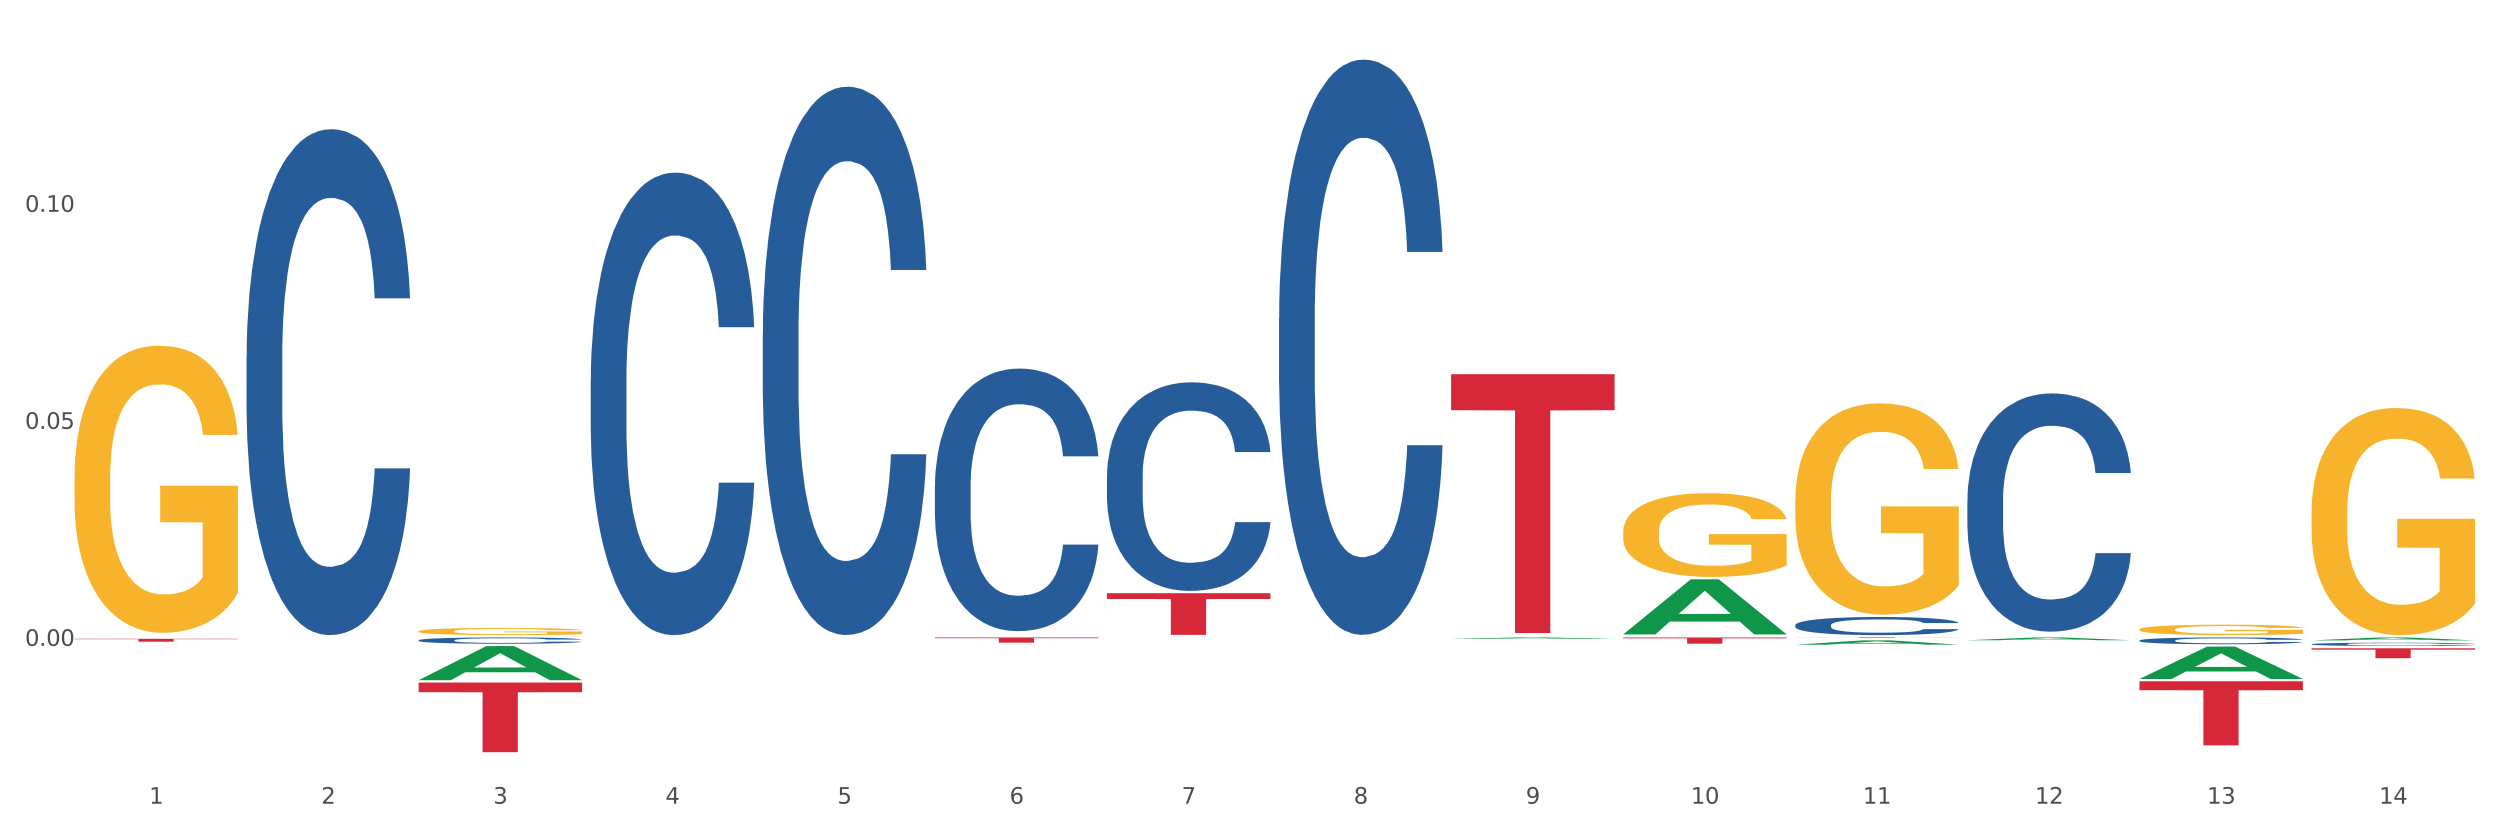 <?xml version="1.0" encoding="utf-8" standalone="no"?>
<!DOCTYPE svg PUBLIC "-//W3C//DTD SVG 1.1//EN"
  "http://www.w3.org/Graphics/SVG/1.1/DTD/svg11.dtd">
<svg xmlns:xlink="http://www.w3.org/1999/xlink" width="1080pt" height="360pt" viewBox="0 0 1080 360" xmlns="http://www.w3.org/2000/svg" version="1.1">
 <rect x="0" y="0" width="1080" height="360" fill="#333333" stroke="none"/>
 <defs>
  <style type="text/css">*{stroke-linejoin: round; stroke-linecap: butt}</style>
 </defs>
 <g id="figure_1">
  <g id="patch_1">
   <path d="M 0 360 
L 1080 360 
L 1080 0 
L 0 0 
z
" style="fill: #ffffff; stroke: #ffffff; stroke-linejoin: miter"/>
  </g>
  <g id="axes_1">
   <g id="matplotlib.axis_1">
    <g id="xtick_1">
     <g id="text_1">
      <!-- 1 -->
      <g style="fill: #4d4d4d" transform="translate(64.432 347.204) scale(0.096 -0.096)">
       <defs>
        <path id="DejaVuSans-31" d="M 794 531 
L 1825 531 
L 1825 4091 
L 703 3866 
L 703 4441 
L 1819 4666 
L 2450 4666 
L 2450 531 
L 3481 531 
L 3481 0 
L 794 0 
L 794 531 
z
" transform="scale(0.016)"/>
       </defs>
       <use xlink:href="#DejaVuSans-31"/>
      </g>
     </g>
    </g>
    <g id="xtick_2">
     <g id="text_2">
      <!-- 2 -->
      <g style="fill: #4d4d4d" transform="translate(138.771 347.204) scale(0.096 -0.096)">
       <defs>
        <path id="DejaVuSans-32" d="M 1228 531 
L 3431 531 
L 3431 0 
L 469 0 
L 469 531 
Q 828 903 1448 1529 
Q 2069 2156 2228 2338 
Q 2531 2678 2651 2914 
Q 2772 3150 2772 3378 
Q 2772 3750 2511 3984 
Q 2250 4219 1831 4219 
Q 1534 4219 1204 4116 
Q 875 4013 500 3803 
L 500 4441 
Q 881 4594 1212 4672 
Q 1544 4750 1819 4750 
Q 2544 4750 2975 4387 
Q 3406 4025 3406 3419 
Q 3406 3131 3298 2873 
Q 3191 2616 2906 2266 
Q 2828 2175 2409 1742 
Q 1991 1309 1228 531 
z
" transform="scale(0.016)"/>
       </defs>
       <use xlink:href="#DejaVuSans-32"/>
      </g>
     </g>
    </g>
    <g id="xtick_3">
     <g id="text_3">
      <!-- 3 -->
      <g style="fill: #4d4d4d" transform="translate(213.109 347.204) scale(0.096 -0.096)">
       <defs>
        <path id="DejaVuSans-33" d="M 2597 2516 
Q 3050 2419 3304 2112 
Q 3559 1806 3559 1356 
Q 3559 666 3084 287 
Q 2609 -91 1734 -91 
Q 1441 -91 1130 -33 
Q 819 25 488 141 
L 488 750 
Q 750 597 1062 519 
Q 1375 441 1716 441 
Q 2309 441 2620 675 
Q 2931 909 2931 1356 
Q 2931 1769 2642 2001 
Q 2353 2234 1838 2234 
L 1294 2234 
L 1294 2753 
L 1863 2753 
Q 2328 2753 2575 2939 
Q 2822 3125 2822 3475 
Q 2822 3834 2567 4026 
Q 2313 4219 1838 4219 
Q 1578 4219 1281 4162 
Q 984 4106 628 3988 
L 628 4550 
Q 988 4650 1302 4700 
Q 1616 4750 1894 4750 
Q 2613 4750 3031 4423 
Q 3450 4097 3450 3541 
Q 3450 3153 3228 2886 
Q 3006 2619 2597 2516 
z
" transform="scale(0.016)"/>
       </defs>
       <use xlink:href="#DejaVuSans-33"/>
      </g>
     </g>
    </g>
    <g id="xtick_4">
     <g id="text_4">
      <!-- 4 -->
      <g style="fill: #4d4d4d" transform="translate(287.448 347.204) scale(0.096 -0.096)">
       <defs>
        <path id="DejaVuSans-34" d="M 2419 4116 
L 825 1625 
L 2419 1625 
L 2419 4116 
z
M 2253 4666 
L 3047 4666 
L 3047 1625 
L 3713 1625 
L 3713 1100 
L 3047 1100 
L 3047 0 
L 2419 0 
L 2419 1100 
L 313 1100 
L 313 1709 
L 2253 4666 
z
" transform="scale(0.016)"/>
       </defs>
       <use xlink:href="#DejaVuSans-34"/>
      </g>
     </g>
    </g>
    <g id="xtick_5">
     <g id="text_5">
      <!-- 5 -->
      <g style="fill: #4d4d4d" transform="translate(361.787 347.204) scale(0.096 -0.096)">
       <defs>
        <path id="DejaVuSans-35" d="M 691 4666 
L 3169 4666 
L 3169 4134 
L 1269 4134 
L 1269 2991 
Q 1406 3038 1543 3061 
Q 1681 3084 1819 3084 
Q 2600 3084 3056 2656 
Q 3513 2228 3513 1497 
Q 3513 744 3044 326 
Q 2575 -91 1722 -91 
Q 1428 -91 1123 -41 
Q 819 9 494 109 
L 494 744 
Q 775 591 1075 516 
Q 1375 441 1709 441 
Q 2250 441 2565 725 
Q 2881 1009 2881 1497 
Q 2881 1984 2565 2268 
Q 2250 2553 1709 2553 
Q 1456 2553 1204 2497 
Q 953 2441 691 2322 
L 691 4666 
z
" transform="scale(0.016)"/>
       </defs>
       <use xlink:href="#DejaVuSans-35"/>
      </g>
     </g>
    </g>
    <g id="xtick_6">
     <g id="text_6">
      <!-- 6 -->
      <g style="fill: #4d4d4d" transform="translate(436.125 347.204) scale(0.096 -0.096)">
       <defs>
        <path id="DejaVuSans-36" d="M 2113 2584 
Q 1688 2584 1439 2293 
Q 1191 2003 1191 1497 
Q 1191 994 1439 701 
Q 1688 409 2113 409 
Q 2538 409 2786 701 
Q 3034 994 3034 1497 
Q 3034 2003 2786 2293 
Q 2538 2584 2113 2584 
z
M 3366 4563 
L 3366 3988 
Q 3128 4100 2886 4159 
Q 2644 4219 2406 4219 
Q 1781 4219 1451 3797 
Q 1122 3375 1075 2522 
Q 1259 2794 1537 2939 
Q 1816 3084 2150 3084 
Q 2853 3084 3261 2657 
Q 3669 2231 3669 1497 
Q 3669 778 3244 343 
Q 2819 -91 2113 -91 
Q 1303 -91 875 529 
Q 447 1150 447 2328 
Q 447 3434 972 4092 
Q 1497 4750 2381 4750 
Q 2619 4750 2861 4703 
Q 3103 4656 3366 4563 
z
" transform="scale(0.016)"/>
       </defs>
       <use xlink:href="#DejaVuSans-36"/>
      </g>
     </g>
    </g>
    <g id="xtick_7">
     <g id="text_7">
      <!-- 7 -->
      <g style="fill: #4d4d4d" transform="translate(510.464 347.204) scale(0.096 -0.096)">
       <defs>
        <path id="DejaVuSans-37" d="M 525 4666 
L 3525 4666 
L 3525 4397 
L 1831 0 
L 1172 0 
L 2766 4134 
L 525 4134 
L 525 4666 
z
" transform="scale(0.016)"/>
       </defs>
       <use xlink:href="#DejaVuSans-37"/>
      </g>
     </g>
    </g>
    <g id="xtick_8">
     <g id="text_8">
      <!-- 8 -->
      <g style="fill: #4d4d4d" transform="translate(584.803 347.204) scale(0.096 -0.096)">
       <defs>
        <path id="DejaVuSans-38" d="M 2034 2216 
Q 1584 2216 1326 1975 
Q 1069 1734 1069 1313 
Q 1069 891 1326 650 
Q 1584 409 2034 409 
Q 2484 409 2743 651 
Q 3003 894 3003 1313 
Q 3003 1734 2745 1975 
Q 2488 2216 2034 2216 
z
M 1403 2484 
Q 997 2584 770 2862 
Q 544 3141 544 3541 
Q 544 4100 942 4425 
Q 1341 4750 2034 4750 
Q 2731 4750 3128 4425 
Q 3525 4100 3525 3541 
Q 3525 3141 3298 2862 
Q 3072 2584 2669 2484 
Q 3125 2378 3379 2068 
Q 3634 1759 3634 1313 
Q 3634 634 3220 271 
Q 2806 -91 2034 -91 
Q 1263 -91 848 271 
Q 434 634 434 1313 
Q 434 1759 690 2068 
Q 947 2378 1403 2484 
z
M 1172 3481 
Q 1172 3119 1398 2916 
Q 1625 2713 2034 2713 
Q 2441 2713 2670 2916 
Q 2900 3119 2900 3481 
Q 2900 3844 2670 4047 
Q 2441 4250 2034 4250 
Q 1625 4250 1398 4047 
Q 1172 3844 1172 3481 
z
" transform="scale(0.016)"/>
       </defs>
       <use xlink:href="#DejaVuSans-38"/>
      </g>
     </g>
    </g>
    <g id="xtick_9">
     <g id="text_9">
      <!-- 9 -->
      <g style="fill: #4d4d4d" transform="translate(659.142 347.204) scale(0.096 -0.096)">
       <defs>
        <path id="DejaVuSans-39" d="M 703 97 
L 703 672 
Q 941 559 1184 500 
Q 1428 441 1663 441 
Q 2288 441 2617 861 
Q 2947 1281 2994 2138 
Q 2813 1869 2534 1725 
Q 2256 1581 1919 1581 
Q 1219 1581 811 2004 
Q 403 2428 403 3163 
Q 403 3881 828 4315 
Q 1253 4750 1959 4750 
Q 2769 4750 3195 4129 
Q 3622 3509 3622 2328 
Q 3622 1225 3098 567 
Q 2575 -91 1691 -91 
Q 1453 -91 1209 -44 
Q 966 3 703 97 
z
M 1959 2075 
Q 2384 2075 2632 2365 
Q 2881 2656 2881 3163 
Q 2881 3666 2632 3958 
Q 2384 4250 1959 4250 
Q 1534 4250 1286 3958 
Q 1038 3666 1038 3163 
Q 1038 2656 1286 2365 
Q 1534 2075 1959 2075 
z
" transform="scale(0.016)"/>
       </defs>
       <use xlink:href="#DejaVuSans-39"/>
      </g>
     </g>
    </g>
    <g id="xtick_10">
     <g id="text_10">
      <!-- 10 -->
      <g style="fill: #4d4d4d" transform="translate(730.426 347.204) scale(0.096 -0.096)">
       <defs>
        <path id="DejaVuSans-30" d="M 2034 4250 
Q 1547 4250 1301 3770 
Q 1056 3291 1056 2328 
Q 1056 1369 1301 889 
Q 1547 409 2034 409 
Q 2525 409 2770 889 
Q 3016 1369 3016 2328 
Q 3016 3291 2770 3770 
Q 2525 4250 2034 4250 
z
M 2034 4750 
Q 2819 4750 3233 4129 
Q 3647 3509 3647 2328 
Q 3647 1150 3233 529 
Q 2819 -91 2034 -91 
Q 1250 -91 836 529 
Q 422 1150 422 2328 
Q 422 3509 836 4129 
Q 1250 4750 2034 4750 
z
" transform="scale(0.016)"/>
       </defs>
       <use xlink:href="#DejaVuSans-31"/>
       <use xlink:href="#DejaVuSans-30" transform="translate(63.623 0)"/>
      </g>
     </g>
    </g>
    <g id="xtick_11">
     <g id="text_11">
      <!-- 11 -->
      <g style="fill: #4d4d4d" transform="translate(804.765 347.204) scale(0.096 -0.096)">
       <use xlink:href="#DejaVuSans-31"/>
       <use xlink:href="#DejaVuSans-31" transform="translate(63.623 0)"/>
      </g>
     </g>
    </g>
    <g id="xtick_12">
     <g id="text_12">
      <!-- 12 -->
      <g style="fill: #4d4d4d" transform="translate(879.104 347.204) scale(0.096 -0.096)">
       <use xlink:href="#DejaVuSans-31"/>
       <use xlink:href="#DejaVuSans-32" transform="translate(63.623 0)"/>
      </g>
     </g>
    </g>
    <g id="xtick_13">
     <g id="text_13">
      <!-- 13 -->
      <g style="fill: #4d4d4d" transform="translate(953.442 347.204) scale(0.096 -0.096)">
       <use xlink:href="#DejaVuSans-31"/>
       <use xlink:href="#DejaVuSans-33" transform="translate(63.623 0)"/>
      </g>
     </g>
    </g>
    <g id="xtick_14">
     <g id="text_14">
      <!-- 14 -->
      <g style="fill: #4d4d4d" transform="translate(1027.781 347.204) scale(0.096 -0.096)">
       <use xlink:href="#DejaVuSans-31"/>
       <use xlink:href="#DejaVuSans-34" transform="translate(63.623 0)"/>
      </g>
     </g>
    </g>
    <g id="xtick_15"/>
    <g id="xtick_16"/>
    <g id="xtick_17"/>
    <g id="xtick_18"/>
    <g id="xtick_19"/>
    <g id="xtick_20"/>
    <g id="xtick_21"/>
    <g id="xtick_22"/>
    <g id="xtick_23"/>
    <g id="xtick_24"/>
    <g id="xtick_25"/>
    <g id="xtick_26"/>
    <g id="xtick_27"/>
   </g>
   <g id="matplotlib.axis_2">
    <g id="ytick_1">
     <g id="text_15">
      <!-- 0.00 -->
      <g style="fill: #4d4d4d" transform="translate(10.8 279.023) scale(0.096 -0.096)">
       <defs>
        <path id="DejaVuSans-2e" d="M 684 794 
L 1344 794 
L 1344 0 
L 684 0 
L 684 794 
z
" transform="scale(0.016)"/>
       </defs>
       <use xlink:href="#DejaVuSans-30"/>
       <use xlink:href="#DejaVuSans-2e" transform="translate(63.623 0)"/>
       <use xlink:href="#DejaVuSans-30" transform="translate(95.41 0)"/>
       <use xlink:href="#DejaVuSans-30" transform="translate(159.033 0)"/>
      </g>
     </g>
    </g>
    <g id="ytick_2">
     <g id="text_16">
      <!-- 0.05 -->
      <g style="fill: #4d4d4d" transform="translate(10.8 185.264) scale(0.096 -0.096)">
       <use xlink:href="#DejaVuSans-30"/>
       <use xlink:href="#DejaVuSans-2e" transform="translate(63.623 0)"/>
       <use xlink:href="#DejaVuSans-30" transform="translate(95.41 0)"/>
       <use xlink:href="#DejaVuSans-35" transform="translate(159.033 0)"/>
      </g>
     </g>
    </g>
    <g id="ytick_3">
     <g id="text_17">
      <!-- 0.10 -->
      <g style="fill: #4d4d4d" transform="translate(10.8 91.505) scale(0.096 -0.096)">
       <use xlink:href="#DejaVuSans-30"/>
       <use xlink:href="#DejaVuSans-2e" transform="translate(63.623 0)"/>
       <use xlink:href="#DejaVuSans-31" transform="translate(95.41 0)"/>
       <use xlink:href="#DejaVuSans-30" transform="translate(159.033 0)"/>
      </g>
     </g>
    </g>
    <g id="ytick_4"/>
    <g id="ytick_5"/>
    <g id="ytick_6"/>
    <g id="ytick_7"/>
   </g>
   <g id="PolyCollection_1">
    <path d="M 180.852 293.818 
L 180.925 293.804 
L 210.048 279.12 
L 222.133 279.106 
L 251.474 293.845 
L 237.495 293.845 
L 231.161 290.413 
L 201.092 290.413 
L 200.874 290.468 
L 194.758 293.845 
L 180.852 293.845 
L 180.852 293.818 
L 204.878 288.365 
L 227.375 288.351 
L 216.236 282.248 
L 216.09 282.22 
L 215.945 282.262 
L 204.806 288.351 
L 204.878 288.365 
L 180.852 293.818 
z
" clip-path="url(#pf8d0883aed)" style="fill: #109648"/>
    <path d="M 478.207 256.27 
L 548.829 256.27 
L 548.829 258.769 
L 521.049 258.786 
L 521.049 274.257 
L 505.82 274.257 
L 505.82 258.786 
L 478.207 258.769 
L 478.207 256.286 
L 478.207 256.27 
z
" clip-path="url(#pf8d0883aed)" style="fill: #d62839"/>
    <path d="M 626.885 161.66 
L 697.506 161.66 
L 697.506 177.196 
L 669.726 177.301 
L 669.726 273.455 
L 654.497 273.455 
L 654.497 177.301 
L 626.885 177.196 
L 626.885 161.765 
L 626.885 161.66 
z
" clip-path="url(#pf8d0883aed)" style="fill: #d62839"/>
    <path d="M 701.223 275.376 
L 771.845 275.376 
L 771.845 275.751 
L 744.065 275.753 
L 744.065 278.074 
L 728.836 278.074 
L 728.836 275.753 
L 701.223 275.751 
L 701.223 275.378 
L 701.223 275.376 
z
" clip-path="url(#pf8d0883aed)" style="fill: #d62839"/>
    <path d="M 775.562 275.376 
L 846.184 275.376 
L 846.184 275.413 
L 818.404 275.413 
L 818.404 275.642 
L 803.175 275.642 
L 803.175 275.413 
L 775.562 275.413 
L 775.562 275.376 
L 775.562 275.376 
z
" clip-path="url(#pf8d0883aed)" style="fill: #d62839"/>
    <path d="M 924.24 294.321 
L 994.861 294.321 
L 994.861 298.166 
L 967.081 298.192 
L 967.081 321.996 
L 951.852 321.996 
L 951.852 298.192 
L 924.24 298.166 
L 924.24 294.346 
L 924.24 294.321 
z
" clip-path="url(#pf8d0883aed)" style="fill: #d62839"/>
    <path d="M 998.578 280.055 
L 1069.2 280.055 
L 1069.2 280.651 
L 1041.42 280.655 
L 1041.42 284.345 
L 1026.191 284.345 
L 1026.191 280.655 
L 998.578 280.651 
L 998.578 280.059 
L 998.578 280.055 
z
" clip-path="url(#pf8d0883aed)" style="fill: #d62839"/>
    <path d="M 180.852 276.603 
L 180.936 276.601 
L 180.936 276.531 
L 181.186 276.436 
L 182.105 276.261 
L 183.273 276.129 
L 185.277 275.974 
L 186.362 275.91 
L 187.781 275.837 
L 190.703 275.72 
L 194.042 275.62 
L 196.379 275.565 
L 198.132 275.53 
L 202.056 275.468 
L 204.31 275.44 
L 206.647 275.418 
L 208.65 275.403 
L 211.989 275.385 
L 214.661 275.378 
L 217.749 275.376 
L 220.337 275.378 
L 223.76 275.388 
L 228.768 275.418 
L 230.688 275.435 
L 233.276 275.465 
L 235.947 275.505 
L 238.118 275.545 
L 240.622 275.603 
L 243.21 275.677 
L 245.714 275.772 
L 247.467 275.86 
L 248.886 275.952 
L 250.139 276.064 
L 251.057 276.186 
L 251.474 276.289 
L 236.198 276.289 
L 235.78 276.196 
L 234.946 276.097 
L 234.111 276.029 
L 233.193 275.974 
L 231.774 275.912 
L 230.521 275.872 
L 228.434 275.825 
L 226.514 275.795 
L 224.928 275.777 
L 223.008 275.762 
L 218.918 275.747 
L 215.996 275.747 
L 214.16 275.752 
L 211.906 275.765 
L 209.986 275.782 
L 207.732 275.812 
L 205.979 275.845 
L 204.226 275.887 
L 203.224 275.917 
L 201.722 275.972 
L 200.72 276.017 
L 199.384 276.094 
L 198.633 276.149 
L 197.297 276.291 
L 196.713 276.396 
L 196.463 276.468 
L 196.296 276.548 
L 196.296 276.938 
L 196.797 277.112 
L 197.214 277.187 
L 197.882 277.272 
L 199.134 277.382 
L 200.97 277.489 
L 202.89 277.566 
L 204.476 277.614 
L 205.979 277.649 
L 207.482 277.676 
L 209.318 277.701 
L 210.821 277.716 
L 213.075 277.731 
L 215.746 277.739 
L 217.833 277.739 
L 222.09 277.726 
L 224.01 277.714 
L 225.847 277.696 
L 227.85 277.669 
L 229.436 277.639 
L 230.354 277.616 
L 231.857 277.569 
L 233.026 277.519 
L 234.027 277.462 
L 234.695 277.412 
L 235.447 277.337 
L 236.031 277.252 
L 236.198 277.207 
L 251.474 277.207 
L 251.14 277.297 
L 250.556 277.384 
L 249.387 277.502 
L 248.469 277.569 
L 247.05 277.651 
L 245.547 277.721 
L 243.46 277.798 
L 241.54 277.856 
L 239.537 277.906 
L 237.367 277.951 
L 233.443 278.013 
L 232.024 278.031 
L 229.019 278.06 
L 226.681 278.078 
L 223.259 278.095 
L 219.753 278.105 
L 216.08 278.108 
L 212.824 278.103 
L 209.235 278.088 
L 206.981 278.073 
L 204.476 278.05 
L 201.555 278.016 
L 198.8 277.973 
L 196.212 277.923 
L 193.791 277.866 
L 191.538 277.801 
L 188.616 277.694 
L 186.445 277.589 
L 184.859 277.492 
L 183.774 277.409 
L 182.689 277.304 
L 182.105 277.232 
L 181.186 277.057 
L 180.852 276.895 
L 180.852 276.603 
z
" clip-path="url(#pf8d0883aed)" style="fill: #255c99"/>
    <path d="M 403.869 275.376 
L 474.49 275.376 
L 474.49 275.689 
L 446.71 275.691 
L 446.71 277.629 
L 431.481 277.629 
L 431.481 275.691 
L 403.869 275.689 
L 403.869 275.378 
L 403.869 275.376 
z
" clip-path="url(#pf8d0883aed)" style="fill: #d62839"/>
    <path d="M 255.191 164.352 
L 255.275 164.17 
L 255.275 159.061 
L 255.525 152.127 
L 256.443 139.355 
L 257.612 129.685 
L 259.615 118.372 
L 260.701 113.628 
L 262.12 108.336 
L 265.041 99.761 
L 268.381 92.462 
L 270.718 88.448 
L 272.471 85.894 
L 276.394 81.332 
L 278.648 79.325 
L 280.986 77.683 
L 282.989 76.588 
L 286.328 75.311 
L 288.999 74.763 
L 292.088 74.581 
L 294.676 74.763 
L 298.098 75.493 
L 303.107 77.683 
L 305.027 78.96 
L 307.615 81.15 
L 310.286 84.069 
L 312.457 86.988 
L 314.961 91.185 
L 317.549 96.659 
L 320.053 103.592 
L 321.806 109.979 
L 323.225 116.73 
L 324.477 124.941 
L 325.396 133.881 
L 325.813 141.362 
L 310.537 141.362 
L 310.119 134.611 
L 309.284 127.313 
L 308.45 122.386 
L 307.531 118.372 
L 306.112 113.81 
L 304.86 110.891 
L 302.773 107.424 
L 300.853 105.235 
L 299.267 103.957 
L 297.347 102.863 
L 293.257 101.768 
L 290.335 101.768 
L 288.499 102.133 
L 286.245 103.045 
L 284.325 104.322 
L 282.071 106.512 
L 280.318 108.884 
L 278.565 111.986 
L 277.563 114.175 
L 276.06 118.189 
L 275.059 121.474 
L 273.723 127.13 
L 272.972 131.144 
L 271.636 141.545 
L 271.052 149.208 
L 270.801 154.499 
L 270.634 160.338 
L 270.634 188.802 
L 271.135 201.575 
L 271.553 207.049 
L 272.22 213.252 
L 273.473 221.281 
L 275.309 229.126 
L 277.229 234.783 
L 278.815 238.25 
L 280.318 240.804 
L 281.82 242.811 
L 283.657 244.636 
L 285.159 245.73 
L 287.413 246.825 
L 290.085 247.373 
L 292.172 247.373 
L 296.429 246.46 
L 298.349 245.548 
L 300.185 244.271 
L 302.189 242.264 
L 303.775 240.074 
L 304.693 238.432 
L 306.196 234.965 
L 307.364 231.316 
L 308.366 227.119 
L 309.034 223.47 
L 309.785 217.996 
L 310.37 211.793 
L 310.537 208.508 
L 325.813 208.508 
L 325.479 215.077 
L 324.895 221.463 
L 323.726 230.039 
L 322.808 234.965 
L 321.389 240.986 
L 319.886 246.095 
L 317.799 251.752 
L 315.879 255.948 
L 313.876 259.598 
L 311.705 262.882 
L 307.782 267.443 
L 306.363 268.721 
L 303.358 270.91 
L 301.02 272.188 
L 297.598 273.465 
L 294.092 274.195 
L 290.419 274.377 
L 287.163 274.012 
L 283.573 272.917 
L 281.32 271.823 
L 278.815 270.18 
L 275.893 267.626 
L 273.139 264.524 
L 270.551 260.875 
L 268.13 256.678 
L 265.876 251.934 
L 262.955 244.088 
L 260.784 236.425 
L 259.198 229.309 
L 258.113 223.288 
L 257.028 215.624 
L 256.443 210.333 
L 255.525 197.56 
L 255.191 185.7 
L 255.191 164.352 
z
" clip-path="url(#pf8d0883aed)" style="fill: #255c99"/>
    <path d="M 403.869 210.192 
L 403.952 210.089 
L 403.952 207.188 
L 404.202 203.251 
L 405.121 195.999 
L 406.289 190.509 
L 408.293 184.086 
L 409.378 181.392 
L 410.797 178.388 
L 413.719 173.519 
L 417.058 169.375 
L 419.395 167.095 
L 421.148 165.645 
L 425.072 163.055 
L 427.326 161.915 
L 429.663 160.983 
L 431.666 160.361 
L 435.006 159.636 
L 437.677 159.325 
L 440.766 159.222 
L 443.353 159.325 
L 446.776 159.74 
L 451.785 160.983 
L 453.704 161.708 
L 456.292 162.951 
L 458.964 164.609 
L 461.134 166.267 
L 463.638 168.649 
L 466.226 171.757 
L 468.73 175.694 
L 470.483 179.32 
L 471.903 183.153 
L 473.155 187.815 
L 474.073 192.891 
L 474.49 197.139 
L 459.214 197.139 
L 458.797 193.306 
L 457.962 189.162 
L 457.127 186.365 
L 456.209 184.086 
L 454.79 181.496 
L 453.538 179.838 
L 451.451 177.87 
L 449.531 176.626 
L 447.945 175.901 
L 446.025 175.28 
L 441.934 174.658 
L 439.012 174.658 
L 437.176 174.865 
L 434.922 175.383 
L 433.002 176.108 
L 430.748 177.352 
L 428.995 178.698 
L 427.242 180.46 
L 426.24 181.703 
L 424.738 183.982 
L 423.736 185.847 
L 422.401 189.058 
L 421.649 191.337 
L 420.314 197.243 
L 419.729 201.594 
L 419.479 204.598 
L 419.312 207.913 
L 419.312 224.075 
L 419.813 231.327 
L 420.23 234.435 
L 420.898 237.957 
L 422.15 242.515 
L 423.987 246.97 
L 425.907 250.182 
L 427.493 252.15 
L 428.995 253.6 
L 430.498 254.74 
L 432.334 255.776 
L 433.837 256.397 
L 436.091 257.019 
L 438.762 257.33 
L 440.849 257.33 
L 445.106 256.812 
L 447.026 256.294 
L 448.863 255.569 
L 450.866 254.429 
L 452.452 253.186 
L 453.371 252.254 
L 454.873 250.285 
L 456.042 248.213 
L 457.044 245.83 
L 457.711 243.758 
L 458.463 240.65 
L 459.047 237.128 
L 459.214 235.263 
L 474.49 235.263 
L 474.156 238.993 
L 473.572 242.619 
L 472.403 247.488 
L 471.485 250.285 
L 470.066 253.704 
L 468.563 256.605 
L 466.477 259.816 
L 464.557 262.199 
L 462.553 264.271 
L 460.383 266.136 
L 456.459 268.726 
L 455.04 269.451 
L 452.035 270.694 
L 449.698 271.419 
L 446.275 272.145 
L 442.769 272.559 
L 439.096 272.663 
L 435.84 272.455 
L 432.251 271.834 
L 429.997 271.212 
L 427.493 270.28 
L 424.571 268.829 
L 421.816 267.068 
L 419.228 264.996 
L 416.808 262.613 
L 414.554 259.92 
L 411.632 255.465 
L 409.462 251.114 
L 407.875 247.074 
L 406.79 243.655 
L 405.705 239.304 
L 405.121 236.299 
L 404.202 229.047 
L 403.869 222.314 
L 403.869 210.192 
z
" clip-path="url(#pf8d0883aed)" style="fill: #255c99"/>
    <path d="M 478.207 205.651 
L 478.291 205.569 
L 478.291 203.265 
L 478.541 200.138 
L 479.459 194.377 
L 480.628 190.016 
L 482.632 184.914 
L 483.717 182.775 
L 485.136 180.388 
L 488.058 176.521 
L 491.397 173.229 
L 493.734 171.419 
L 495.487 170.267 
L 499.41 168.21 
L 501.664 167.304 
L 504.002 166.564 
L 506.005 166.07 
L 509.344 165.494 
L 512.016 165.247 
L 515.104 165.165 
L 517.692 165.247 
L 521.115 165.576 
L 526.123 166.564 
L 528.043 167.14 
L 530.631 168.127 
L 533.302 169.444 
L 535.473 170.761 
L 537.977 172.653 
L 540.565 175.122 
L 543.069 178.249 
L 544.822 181.129 
L 546.241 184.174 
L 547.493 187.877 
L 548.412 191.909 
L 548.829 195.283 
L 533.553 195.283 
L 533.135 192.238 
L 532.301 188.946 
L 531.466 186.725 
L 530.548 184.914 
L 529.128 182.857 
L 527.876 181.54 
L 525.789 179.977 
L 523.869 178.989 
L 522.283 178.413 
L 520.363 177.92 
L 516.273 177.426 
L 513.351 177.426 
L 511.515 177.59 
L 509.261 178.002 
L 507.341 178.578 
L 505.087 179.565 
L 503.334 180.635 
L 501.581 182.034 
L 500.579 183.022 
L 499.077 184.832 
L 498.075 186.313 
L 496.739 188.864 
L 495.988 190.674 
L 494.652 195.365 
L 494.068 198.821 
L 493.818 201.207 
L 493.651 203.841 
L 493.651 216.678 
L 494.151 222.438 
L 494.569 224.907 
L 495.237 227.704 
L 496.489 231.325 
L 498.325 234.863 
L 500.245 237.414 
L 501.831 238.978 
L 503.334 240.13 
L 504.837 241.035 
L 506.673 241.858 
L 508.176 242.352 
L 510.429 242.845 
L 513.101 243.092 
L 515.188 243.092 
L 519.445 242.681 
L 521.365 242.269 
L 523.202 241.693 
L 525.205 240.788 
L 526.791 239.801 
L 527.709 239.06 
L 529.212 237.497 
L 530.381 235.851 
L 531.382 233.958 
L 532.05 232.312 
L 532.801 229.844 
L 533.386 227.046 
L 533.553 225.565 
L 548.829 225.565 
L 548.495 228.527 
L 547.911 231.407 
L 546.742 235.275 
L 545.824 237.497 
L 544.405 240.212 
L 542.902 242.516 
L 540.815 245.067 
L 538.895 246.96 
L 536.892 248.606 
L 534.721 250.087 
L 530.798 252.144 
L 529.379 252.72 
L 526.374 253.708 
L 524.036 254.284 
L 520.614 254.86 
L 517.108 255.189 
L 513.435 255.271 
L 510.179 255.106 
L 506.59 254.613 
L 504.336 254.119 
L 501.831 253.378 
L 498.91 252.226 
L 496.155 250.827 
L 493.567 249.182 
L 491.146 247.289 
L 488.892 245.15 
L 485.971 241.611 
L 483.8 238.155 
L 482.214 234.946 
L 481.129 232.23 
L 480.044 228.774 
L 479.459 226.388 
L 478.541 220.627 
L 478.207 215.279 
L 478.207 205.651 
z
" clip-path="url(#pf8d0883aed)" style="fill: #255c99"/>
    <path d="M 552.546 137.417 
L 552.629 137.19 
L 552.629 130.836 
L 552.88 122.212 
L 553.798 106.325 
L 554.967 94.297 
L 556.97 80.227 
L 558.055 74.326 
L 559.475 67.745 
L 562.396 57.078 
L 565.735 48 
L 568.073 43.007 
L 569.826 39.83 
L 573.749 34.157 
L 576.003 31.66 
L 578.34 29.618 
L 580.344 28.256 
L 583.683 26.667 
L 586.354 25.986 
L 589.443 25.759 
L 592.031 25.986 
L 595.453 26.894 
L 600.462 29.618 
L 602.382 31.206 
L 604.97 33.93 
L 607.641 37.561 
L 609.811 41.192 
L 612.316 46.412 
L 614.903 53.22 
L 617.408 61.844 
L 619.161 69.787 
L 620.58 78.184 
L 621.832 88.397 
L 622.75 99.517 
L 623.168 108.822 
L 607.891 108.822 
L 607.474 100.425 
L 606.639 91.347 
L 605.804 85.219 
L 604.886 80.227 
L 603.467 74.553 
L 602.215 70.922 
L 600.128 66.61 
L 598.208 63.886 
L 596.622 62.298 
L 594.702 60.936 
L 590.612 59.575 
L 587.69 59.575 
L 585.853 60.028 
L 583.6 61.163 
L 581.68 62.752 
L 579.426 65.475 
L 577.673 68.425 
L 575.92 72.283 
L 574.918 75.007 
L 573.415 80 
L 572.414 84.085 
L 571.078 91.12 
L 570.327 96.113 
L 568.991 109.049 
L 568.407 118.581 
L 568.156 125.162 
L 567.989 132.424 
L 567.989 167.828 
L 568.49 183.714 
L 568.908 190.523 
L 569.575 198.239 
L 570.827 208.224 
L 572.664 217.983 
L 574.584 225.018 
L 576.17 229.33 
L 577.673 232.508 
L 579.175 235.004 
L 581.012 237.273 
L 582.514 238.635 
L 584.768 239.997 
L 587.439 240.678 
L 589.526 240.678 
L 593.784 239.543 
L 595.704 238.408 
L 597.54 236.82 
L 599.544 234.323 
L 601.13 231.6 
L 602.048 229.557 
L 603.551 225.245 
L 604.719 220.706 
L 605.721 215.487 
L 606.389 210.948 
L 607.14 204.139 
L 607.724 196.423 
L 607.891 192.338 
L 623.168 192.338 
L 622.834 200.508 
L 622.249 208.451 
L 621.081 219.118 
L 620.163 225.245 
L 618.743 232.735 
L 617.241 239.089 
L 615.154 246.124 
L 613.234 251.344 
L 611.23 255.883 
L 609.06 259.968 
L 605.137 265.642 
L 603.718 267.23 
L 600.712 269.954 
L 598.375 271.542 
L 594.952 273.131 
L 591.446 274.039 
L 587.773 274.266 
L 584.518 273.812 
L 580.928 272.45 
L 578.674 271.088 
L 576.17 269.046 
L 573.248 265.869 
L 570.494 262.011 
L 567.906 257.472 
L 565.485 252.252 
L 563.231 246.351 
L 560.309 236.593 
L 558.139 227.061 
L 556.553 218.21 
L 555.468 210.721 
L 554.382 201.189 
L 553.798 194.608 
L 552.88 178.721 
L 552.546 163.97 
L 552.546 137.417 
z
" clip-path="url(#pf8d0883aed)" style="fill: #255c99"/>
    <path d="M 775.562 270.058 
L 775.646 270.051 
L 775.646 269.85 
L 775.896 269.578 
L 776.814 269.076 
L 777.983 268.697 
L 779.986 268.253 
L 781.072 268.066 
L 782.491 267.859 
L 785.412 267.522 
L 788.752 267.235 
L 791.089 267.078 
L 792.842 266.978 
L 796.765 266.798 
L 799.019 266.72 
L 801.357 266.655 
L 803.36 266.612 
L 806.699 266.562 
L 809.37 266.541 
L 812.459 266.533 
L 815.047 266.541 
L 818.469 266.569 
L 823.478 266.655 
L 825.398 266.705 
L 827.986 266.791 
L 830.657 266.906 
L 832.828 267.02 
L 835.332 267.185 
L 837.92 267.4 
L 840.424 267.672 
L 842.177 267.923 
L 843.596 268.188 
L 844.848 268.51 
L 845.766 268.861 
L 846.184 269.155 
L 830.908 269.155 
L 830.49 268.89 
L 829.655 268.604 
L 828.821 268.41 
L 827.902 268.253 
L 826.483 268.073 
L 825.231 267.959 
L 823.144 267.823 
L 821.224 267.737 
L 819.638 267.687 
L 817.718 267.644 
L 813.628 267.601 
L 810.706 267.601 
L 808.87 267.615 
L 806.616 267.651 
L 804.696 267.701 
L 802.442 267.787 
L 800.689 267.88 
L 798.936 268.002 
L 797.934 268.088 
L 796.431 268.245 
L 795.43 268.374 
L 794.094 268.596 
L 793.343 268.754 
L 792.007 269.162 
L 791.423 269.463 
L 791.172 269.671 
L 791.005 269.9 
L 791.005 271.018 
L 791.506 271.519 
L 791.924 271.734 
L 792.591 271.977 
L 793.844 272.293 
L 795.68 272.601 
L 797.6 272.823 
L 799.186 272.959 
L 800.689 273.059 
L 802.191 273.138 
L 804.028 273.209 
L 805.53 273.252 
L 807.784 273.295 
L 810.456 273.317 
L 812.543 273.317 
L 816.8 273.281 
L 818.72 273.245 
L 820.556 273.195 
L 822.56 273.116 
L 824.146 273.03 
L 825.064 272.966 
L 826.567 272.83 
L 827.735 272.687 
L 828.737 272.522 
L 829.405 272.379 
L 830.156 272.164 
L 830.741 271.92 
L 830.908 271.791 
L 846.184 271.791 
L 845.85 272.049 
L 845.266 272.3 
L 844.097 272.636 
L 843.179 272.83 
L 841.76 273.066 
L 840.257 273.267 
L 838.17 273.489 
L 836.25 273.654 
L 834.247 273.797 
L 832.076 273.926 
L 828.153 274.105 
L 826.734 274.155 
L 823.728 274.241 
L 821.391 274.291 
L 817.969 274.341 
L 814.463 274.37 
L 810.79 274.377 
L 807.534 274.363 
L 803.944 274.32 
L 801.69 274.277 
L 799.186 274.212 
L 796.264 274.112 
L 793.51 273.99 
L 790.922 273.847 
L 788.501 273.682 
L 786.247 273.496 
L 783.325 273.188 
L 781.155 272.887 
L 779.569 272.608 
L 778.484 272.371 
L 777.399 272.071 
L 776.814 271.863 
L 775.896 271.361 
L 775.562 270.896 
L 775.562 270.058 
z
" clip-path="url(#pf8d0883aed)" style="fill: #255c99"/>
    <path d="M 849.901 216.201 
L 849.984 216.107 
L 849.984 213.476 
L 850.235 209.904 
L 851.153 203.325 
L 852.322 198.344 
L 854.325 192.517 
L 855.41 190.073 
L 856.829 187.348 
L 859.751 182.93 
L 863.09 179.171 
L 865.428 177.103 
L 867.181 175.787 
L 871.104 173.438 
L 873.358 172.404 
L 875.695 171.558 
L 877.699 170.994 
L 881.038 170.336 
L 883.709 170.054 
L 886.798 169.96 
L 889.386 170.054 
L 892.808 170.43 
L 897.817 171.558 
L 899.737 172.216 
L 902.325 173.344 
L 904.996 174.847 
L 907.166 176.351 
L 909.671 178.513 
L 912.258 181.332 
L 914.763 184.904 
L 916.516 188.193 
L 917.935 191.671 
L 919.187 195.9 
L 920.105 200.506 
L 920.523 204.359 
L 905.246 204.359 
L 904.829 200.882 
L 903.994 197.122 
L 903.159 194.584 
L 902.241 192.517 
L 900.822 190.167 
L 899.57 188.663 
L 897.483 186.878 
L 895.563 185.75 
L 893.977 185.092 
L 892.057 184.528 
L 887.966 183.964 
L 885.045 183.964 
L 883.208 184.152 
L 880.954 184.622 
L 879.034 185.28 
L 876.78 186.408 
L 875.027 187.629 
L 873.274 189.227 
L 872.273 190.355 
L 870.77 192.423 
L 869.768 194.115 
L 868.433 197.028 
L 867.681 199.096 
L 866.346 204.453 
L 865.761 208.4 
L 865.511 211.126 
L 865.344 214.134 
L 865.344 228.795 
L 865.845 235.374 
L 866.262 238.194 
L 866.93 241.39 
L 868.182 245.525 
L 870.019 249.566 
L 871.939 252.48 
L 873.525 254.266 
L 875.027 255.581 
L 876.53 256.615 
L 878.367 257.555 
L 879.869 258.119 
L 882.123 258.683 
L 884.794 258.965 
L 886.881 258.965 
L 891.139 258.495 
L 893.059 258.025 
L 894.895 257.367 
L 896.899 256.333 
L 898.485 255.206 
L 899.403 254.36 
L 900.905 252.574 
L 902.074 250.694 
L 903.076 248.533 
L 903.744 246.653 
L 904.495 243.833 
L 905.079 240.638 
L 905.246 238.946 
L 920.523 238.946 
L 920.189 242.329 
L 919.604 245.619 
L 918.436 250.036 
L 917.517 252.574 
L 916.098 255.675 
L 914.596 258.307 
L 912.509 261.221 
L 910.589 263.382 
L 908.585 265.262 
L 906.415 266.954 
L 902.491 269.303 
L 901.072 269.961 
L 898.067 271.089 
L 895.73 271.747 
L 892.307 272.405 
L 888.801 272.781 
L 885.128 272.875 
L 881.873 272.687 
L 878.283 272.123 
L 876.029 271.559 
L 873.525 270.713 
L 870.603 269.397 
L 867.848 267.8 
L 865.261 265.92 
L 862.84 263.758 
L 860.586 261.315 
L 857.664 257.273 
L 855.494 253.326 
L 853.908 249.66 
L 852.823 246.559 
L 851.737 242.611 
L 851.153 239.886 
L 850.235 233.307 
L 849.901 227.198 
L 849.901 216.201 
z
" clip-path="url(#pf8d0883aed)" style="fill: #255c99"/>
    <path d="M 32.175 206.661 
L 32.258 206.547 
L 32.258 202.469 
L 32.425 198.957 
L 33.259 190.461 
L 34.51 183.437 
L 35.427 179.699 
L 36.344 176.64 
L 37.428 173.582 
L 38.762 170.41 
L 41.18 165.765 
L 42.681 163.386 
L 44.515 160.894 
L 47.85 157.269 
L 50.268 155.23 
L 52.77 153.53 
L 56.855 151.491 
L 59.523 150.585 
L 62.358 149.905 
L 65.777 149.452 
L 68.361 149.339 
L 74.031 149.679 
L 78.867 150.698 
L 81.202 151.491 
L 84.203 152.851 
L 85.788 153.757 
L 88.372 155.57 
L 91.04 157.949 
L 92.875 159.988 
L 95.626 163.839 
L 97.711 167.691 
L 99.628 172.449 
L 100.629 175.734 
L 101.379 178.793 
L 102.046 182.305 
L 102.713 187.855 
L 87.705 187.855 
L 87.122 183.891 
L 86.204 180.152 
L 84.87 176.527 
L 83.703 174.261 
L 81.702 171.429 
L 79.868 169.617 
L 77.95 168.257 
L 75.615 167.125 
L 73.781 166.558 
L 71.196 166.105 
L 66.11 166.218 
L 62.692 167.125 
L 60.357 168.257 
L 58.856 169.277 
L 57.522 170.41 
L 56.021 171.996 
L 54.27 174.375 
L 53.02 176.527 
L 51.769 179.246 
L 50.768 181.965 
L 49.851 185.137 
L 49.101 188.535 
L 48.517 192.047 
L 48.017 196.352 
L 47.6 203.489 
L 47.6 219.008 
L 47.767 222.52 
L 48.184 227.165 
L 48.684 230.677 
L 49.518 234.868 
L 50.268 237.7 
L 51.686 241.779 
L 53.27 245.177 
L 54.52 247.329 
L 55.771 249.142 
L 57.939 251.634 
L 60.357 253.673 
L 62.441 254.919 
L 65.276 256.052 
L 67.194 256.505 
L 68.862 256.732 
L 72.947 256.732 
L 75.865 256.392 
L 79.117 255.599 
L 81.619 254.58 
L 83.703 253.333 
L 86.038 251.294 
L 87.538 249.369 
L 87.538 225.692 
L 69.195 225.579 
L 69.195 209.833 
L 102.797 209.833 
L 102.797 256.052 
L 101.379 258.431 
L 99.795 260.584 
L 98.128 262.509 
L 95.626 264.888 
L 92.625 267.154 
L 89.956 268.74 
L 87.122 270.099 
L 83.786 271.346 
L 79.451 272.478 
L 76.783 272.932 
L 73.447 273.271 
L 69.529 273.385 
L 66.11 273.158 
L 62.775 272.592 
L 59.273 271.572 
L 55.855 270.099 
L 53.27 268.627 
L 50.685 266.814 
L 47.934 264.435 
L 45.766 262.17 
L 44.098 260.131 
L 42.264 257.525 
L 40.263 254.126 
L 38.762 251.068 
L 37.428 247.896 
L 36.01 243.818 
L 35.01 240.306 
L 34.009 235.888 
L 33.426 232.603 
L 32.759 227.505 
L 32.258 220.368 
L 32.175 206.661 
z
" clip-path="url(#pf8d0883aed)" style="fill: #f7b32b"/>
    <path d="M 924.24 276.695 
L 924.323 276.692 
L 924.323 276.617 
L 924.573 276.515 
L 925.492 276.328 
L 926.66 276.185 
L 928.664 276.019 
L 929.749 275.949 
L 931.168 275.872 
L 934.09 275.746 
L 937.429 275.638 
L 939.766 275.579 
L 941.519 275.542 
L 945.443 275.475 
L 947.697 275.445 
L 950.034 275.421 
L 952.037 275.405 
L 955.377 275.386 
L 958.048 275.378 
L 961.136 275.376 
L 963.724 275.378 
L 967.147 275.389 
L 972.155 275.421 
L 974.075 275.44 
L 976.663 275.472 
L 979.335 275.515 
L 981.505 275.558 
L 984.009 275.62 
L 986.597 275.7 
L 989.101 275.802 
L 990.854 275.896 
L 992.273 275.995 
L 993.526 276.116 
L 994.444 276.247 
L 994.861 276.357 
L 979.585 276.357 
L 979.168 276.258 
L 978.333 276.151 
L 977.498 276.078 
L 976.58 276.019 
L 975.161 275.952 
L 973.908 275.909 
L 971.822 275.858 
L 969.902 275.826 
L 968.316 275.807 
L 966.396 275.791 
L 962.305 275.775 
L 959.383 275.775 
L 957.547 275.78 
L 955.293 275.794 
L 953.373 275.813 
L 951.119 275.845 
L 949.366 275.88 
L 947.613 275.925 
L 946.611 275.957 
L 945.109 276.016 
L 944.107 276.065 
L 942.771 276.148 
L 942.02 276.207 
L 940.685 276.36 
L 940.1 276.472 
L 939.85 276.55 
L 939.683 276.636 
L 939.683 277.054 
L 940.184 277.242 
L 940.601 277.323 
L 941.269 277.414 
L 942.521 277.532 
L 944.358 277.647 
L 946.278 277.73 
L 947.864 277.781 
L 949.366 277.819 
L 950.869 277.848 
L 952.705 277.875 
L 954.208 277.891 
L 956.462 277.907 
L 959.133 277.915 
L 961.22 277.915 
L 965.477 277.902 
L 967.397 277.888 
L 969.234 277.87 
L 971.237 277.84 
L 972.823 277.808 
L 973.742 277.784 
L 975.244 277.733 
L 976.413 277.679 
L 977.415 277.618 
L 978.082 277.564 
L 978.834 277.483 
L 979.418 277.392 
L 979.585 277.344 
L 994.861 277.344 
L 994.527 277.441 
L 993.943 277.534 
L 992.774 277.66 
L 991.856 277.733 
L 990.437 277.821 
L 988.934 277.896 
L 986.847 277.98 
L 984.927 278.041 
L 982.924 278.095 
L 980.754 278.143 
L 976.83 278.21 
L 975.411 278.229 
L 972.406 278.261 
L 970.069 278.28 
L 966.646 278.299 
L 963.14 278.309 
L 959.467 278.312 
L 956.211 278.307 
L 952.622 278.291 
L 950.368 278.275 
L 947.864 278.25 
L 944.942 278.213 
L 942.187 278.167 
L 939.599 278.114 
L 937.178 278.052 
L 934.925 277.982 
L 932.003 277.867 
L 929.832 277.754 
L 928.246 277.65 
L 927.161 277.561 
L 926.076 277.449 
L 925.492 277.371 
L 924.573 277.183 
L 924.24 277.009 
L 924.24 276.695 
z
" clip-path="url(#pf8d0883aed)" style="fill: #255c99"/>
    <path d="M 329.53 143.895 
L 329.613 143.679 
L 329.613 137.623 
L 329.864 129.403 
L 330.782 114.261 
L 331.951 102.797 
L 333.954 89.386 
L 335.039 83.762 
L 336.458 77.489 
L 339.38 67.323 
L 342.719 58.67 
L 345.057 53.912 
L 346.81 50.883 
L 350.733 45.476 
L 352.987 43.096 
L 355.324 41.15 
L 357.328 39.852 
L 360.667 38.338 
L 363.338 37.689 
L 366.427 37.472 
L 369.015 37.689 
L 372.437 38.554 
L 377.446 41.15 
L 379.366 42.664 
L 381.954 45.259 
L 384.625 48.72 
L 386.795 52.181 
L 389.3 57.156 
L 391.887 63.645 
L 394.392 71.865 
L 396.145 79.436 
L 397.564 87.439 
L 398.816 97.173 
L 399.734 107.772 
L 400.152 116.641 
L 384.875 116.641 
L 384.458 108.637 
L 383.623 99.985 
L 382.788 94.145 
L 381.87 89.386 
L 380.451 83.978 
L 379.199 80.517 
L 377.112 76.408 
L 375.192 73.812 
L 373.606 72.298 
L 371.686 71 
L 367.595 69.702 
L 364.674 69.702 
L 362.837 70.135 
L 360.583 71.216 
L 358.663 72.73 
L 356.41 75.326 
L 354.656 78.138 
L 352.903 81.815 
L 351.902 84.411 
L 350.399 89.17 
L 349.397 93.063 
L 348.062 99.769 
L 347.31 104.528 
L 345.975 116.857 
L 345.391 125.942 
L 345.14 132.215 
L 344.973 139.137 
L 344.973 172.881 
L 345.474 188.022 
L 345.891 194.511 
L 346.559 201.866 
L 347.811 211.383 
L 349.648 220.684 
L 351.568 227.39 
L 353.154 231.5 
L 354.656 234.528 
L 356.159 236.907 
L 357.996 239.071 
L 359.498 240.368 
L 361.752 241.666 
L 364.423 242.315 
L 366.51 242.315 
L 370.768 241.234 
L 372.688 240.152 
L 374.524 238.638 
L 376.528 236.259 
L 378.114 233.663 
L 379.032 231.716 
L 380.534 227.606 
L 381.703 223.28 
L 382.705 218.305 
L 383.373 213.979 
L 384.124 207.49 
L 384.708 200.135 
L 384.875 196.242 
L 400.152 196.242 
L 399.818 204.029 
L 399.233 211.6 
L 398.065 221.766 
L 397.146 227.606 
L 395.727 234.744 
L 394.225 240.801 
L 392.138 247.507 
L 390.218 252.482 
L 388.214 256.808 
L 386.044 260.701 
L 382.121 266.109 
L 380.701 267.623 
L 377.696 270.219 
L 375.359 271.733 
L 371.936 273.247 
L 368.43 274.112 
L 364.757 274.329 
L 361.502 273.896 
L 357.912 272.598 
L 355.658 271.3 
L 353.154 269.354 
L 350.232 266.325 
L 347.477 262.648 
L 344.89 258.322 
L 342.469 253.347 
L 340.215 247.723 
L 337.293 238.422 
L 335.123 229.337 
L 333.537 220.901 
L 332.452 213.763 
L 331.366 204.678 
L 330.782 198.405 
L 329.864 183.263 
L 329.53 169.203 
L 329.53 143.895 
z
" clip-path="url(#pf8d0883aed)" style="fill: #255c99"/>
    <path d="M 998.578 278.284 
L 998.662 278.283 
L 998.662 278.247 
L 998.912 278.199 
L 999.83 278.109 
L 1000.999 278.041 
L 1003.003 277.962 
L 1004.088 277.928 
L 1005.507 277.891 
L 1008.429 277.831 
L 1011.768 277.78 
L 1014.105 277.752 
L 1015.858 277.734 
L 1019.781 277.702 
L 1022.035 277.688 
L 1024.373 277.676 
L 1026.376 277.668 
L 1029.715 277.659 
L 1032.387 277.656 
L 1035.475 277.654 
L 1038.063 277.656 
L 1041.486 277.661 
L 1046.494 277.676 
L 1048.414 277.685 
L 1051.002 277.7 
L 1053.673 277.721 
L 1055.844 277.741 
L 1058.348 277.771 
L 1060.936 277.809 
L 1063.44 277.858 
L 1065.193 277.903 
L 1066.612 277.95 
L 1067.864 278.008 
L 1068.783 278.071 
L 1069.2 278.123 
L 1053.924 278.123 
L 1053.506 278.076 
L 1052.671 278.024 
L 1051.837 277.99 
L 1050.918 277.962 
L 1049.499 277.93 
L 1048.247 277.909 
L 1046.16 277.885 
L 1044.24 277.869 
L 1042.654 277.86 
L 1040.734 277.853 
L 1036.644 277.845 
L 1033.722 277.845 
L 1031.886 277.848 
L 1029.632 277.854 
L 1027.712 277.863 
L 1025.458 277.878 
L 1023.705 277.895 
L 1021.952 277.917 
L 1020.95 277.932 
L 1019.448 277.96 
L 1018.446 277.983 
L 1017.11 278.023 
L 1016.359 278.051 
L 1015.023 278.124 
L 1014.439 278.178 
L 1014.188 278.215 
L 1014.022 278.256 
L 1014.022 278.456 
L 1014.522 278.546 
L 1014.94 278.584 
L 1015.608 278.628 
L 1016.86 278.684 
L 1018.696 278.739 
L 1020.616 278.779 
L 1022.202 278.803 
L 1023.705 278.821 
L 1025.207 278.835 
L 1027.044 278.848 
L 1028.547 278.856 
L 1030.8 278.863 
L 1033.472 278.867 
L 1035.559 278.867 
L 1039.816 278.861 
L 1041.736 278.854 
L 1043.572 278.845 
L 1045.576 278.831 
L 1047.162 278.816 
L 1048.08 278.804 
L 1049.583 278.78 
L 1050.752 278.754 
L 1051.753 278.725 
L 1052.421 278.699 
L 1053.172 278.661 
L 1053.757 278.617 
L 1053.924 278.594 
L 1069.2 278.594 
L 1068.866 278.64 
L 1068.282 278.685 
L 1067.113 278.745 
L 1066.195 278.78 
L 1064.776 278.822 
L 1063.273 278.858 
L 1061.186 278.898 
L 1059.266 278.927 
L 1057.263 278.953 
L 1055.092 278.976 
L 1051.169 279.008 
L 1049.75 279.017 
L 1046.745 279.032 
L 1044.407 279.041 
L 1040.985 279.05 
L 1037.479 279.055 
L 1033.806 279.057 
L 1030.55 279.054 
L 1026.96 279.046 
L 1024.707 279.039 
L 1022.202 279.027 
L 1019.281 279.009 
L 1016.526 278.988 
L 1013.938 278.962 
L 1011.517 278.932 
L 1009.263 278.899 
L 1006.342 278.844 
L 1004.171 278.79 
L 1002.585 278.74 
L 1001.5 278.698 
L 1000.415 278.644 
L 999.83 278.607 
L 998.912 278.517 
L 998.578 278.434 
L 998.578 278.284 
z
" clip-path="url(#pf8d0883aed)" style="fill: #255c99"/>
    <path d="M 180.852 294.844 
L 251.474 294.844 
L 251.474 299.027 
L 223.694 299.056 
L 223.694 324.95 
L 208.465 324.95 
L 208.465 299.056 
L 180.852 299.027 
L 180.852 294.872 
L 180.852 294.844 
z
" clip-path="url(#pf8d0883aed)" style="fill: #d62839"/>
    <path d="M 106.514 154.021 
L 106.597 153.821 
L 106.597 148.233 
L 106.848 140.648 
L 107.766 126.676 
L 108.935 116.098 
L 110.938 103.723 
L 112.023 98.533 
L 113.442 92.745 
L 116.364 83.364 
L 119.703 75.38 
L 122.04 70.989 
L 123.794 68.195 
L 127.717 63.205 
L 129.971 61.009 
L 132.308 59.213 
L 134.312 58.015 
L 137.651 56.618 
L 140.322 56.019 
L 143.411 55.82 
L 145.998 56.019 
L 149.421 56.818 
L 154.43 59.213 
L 156.35 60.61 
L 158.937 63.005 
L 161.609 66.199 
L 163.779 69.392 
L 166.283 73.983 
L 168.871 79.971 
L 171.376 87.555 
L 173.129 94.541 
L 174.548 101.926 
L 175.8 110.908 
L 176.718 120.688 
L 177.135 128.872 
L 161.859 128.872 
L 161.442 121.487 
L 160.607 113.503 
L 159.772 108.114 
L 158.854 103.723 
L 157.435 98.733 
L 156.183 95.539 
L 154.096 91.747 
L 152.176 89.352 
L 150.59 87.955 
L 148.67 86.757 
L 144.579 85.559 
L 141.658 85.559 
L 139.821 85.959 
L 137.567 86.957 
L 135.647 88.354 
L 133.393 90.749 
L 131.64 93.344 
L 129.887 96.737 
L 128.886 99.132 
L 127.383 103.523 
L 126.381 107.116 
L 125.046 113.303 
L 124.294 117.694 
L 122.959 129.071 
L 122.374 137.454 
L 122.124 143.243 
L 121.957 149.63 
L 121.957 180.767 
L 122.458 194.738 
L 122.875 200.726 
L 123.543 207.512 
L 124.795 216.295 
L 126.632 224.877 
L 128.552 231.065 
L 130.138 234.857 
L 131.64 237.651 
L 133.143 239.847 
L 134.979 241.843 
L 136.482 243.041 
L 138.736 244.238 
L 141.407 244.837 
L 143.494 244.837 
L 147.751 243.839 
L 149.671 242.841 
L 151.508 241.444 
L 153.511 239.248 
L 155.097 236.853 
L 156.016 235.057 
L 157.518 231.264 
L 158.687 227.272 
L 159.689 222.682 
L 160.357 218.69 
L 161.108 212.702 
L 161.692 205.916 
L 161.859 202.323 
L 177.135 202.323 
L 176.802 209.508 
L 176.217 216.494 
L 175.049 225.875 
L 174.13 231.264 
L 172.711 237.851 
L 171.209 243.44 
L 169.122 249.627 
L 167.202 254.218 
L 165.198 258.21 
L 163.028 261.803 
L 159.104 266.792 
L 157.685 268.19 
L 154.68 270.585 
L 152.343 271.982 
L 148.92 273.379 
L 145.414 274.177 
L 141.741 274.377 
L 138.486 273.978 
L 134.896 272.78 
L 132.642 271.583 
L 130.138 269.786 
L 127.216 266.992 
L 124.461 263.599 
L 121.874 259.607 
L 119.453 255.016 
L 117.199 249.827 
L 114.277 241.244 
L 112.107 232.861 
L 110.521 225.077 
L 109.435 218.49 
L 108.35 210.107 
L 107.766 204.319 
L 106.848 190.347 
L 106.514 177.374 
L 106.514 154.021 
z
" clip-path="url(#pf8d0883aed)" style="fill: #255c99"/>
    <path d="M 626.885 276.009 
L 626.957 276.008 
L 656.08 275.376 
L 668.166 275.376 
L 697.506 276.01 
L 683.528 276.01 
L 677.194 275.862 
L 647.125 275.862 
L 646.906 275.865 
L 640.791 276.01 
L 626.885 276.01 
L 626.885 276.009 
L 650.911 275.774 
L 673.408 275.773 
L 662.268 275.511 
L 662.123 275.51 
L 661.977 275.511 
L 650.838 275.773 
L 650.911 275.774 
L 626.885 276.009 
z
" clip-path="url(#pf8d0883aed)" style="fill: #109648"/>
    <path d="M 701.223 274.034 
L 701.296 274.012 
L 730.419 250.255 
L 742.504 250.232 
L 771.845 274.079 
L 757.866 274.079 
L 751.532 268.526 
L 721.463 268.526 
L 721.245 268.616 
L 715.129 274.079 
L 701.223 274.079 
L 701.223 274.034 
L 725.249 265.212 
L 747.746 265.19 
L 736.607 255.315 
L 736.461 255.27 
L 736.316 255.338 
L 725.177 265.19 
L 725.249 265.212 
L 701.223 274.034 
z
" clip-path="url(#pf8d0883aed)" style="fill: #109648"/>
    <path d="M 775.562 278.49 
L 775.635 278.488 
L 804.757 276.642 
L 816.843 276.64 
L 846.184 278.493 
L 832.205 278.493 
L 825.871 278.062 
L 795.802 278.062 
L 795.584 278.069 
L 789.468 278.493 
L 775.562 278.493 
L 775.562 278.49 
L 799.588 277.804 
L 822.085 277.803 
L 810.946 277.035 
L 810.8 277.032 
L 810.655 277.037 
L 799.515 277.803 
L 799.588 277.804 
L 775.562 278.49 
z
" clip-path="url(#pf8d0883aed)" style="fill: #109648"/>
    <path d="M 849.901 276.588 
L 849.974 276.587 
L 879.096 275.377 
L 891.182 275.376 
L 920.523 276.59 
L 906.544 276.59 
L 900.21 276.307 
L 870.141 276.307 
L 869.922 276.312 
L 863.807 276.59 
L 849.901 276.59 
L 849.901 276.588 
L 873.927 276.139 
L 896.424 276.137 
L 885.284 275.634 
L 885.139 275.632 
L 884.993 275.636 
L 873.854 276.137 
L 873.927 276.139 
L 849.901 276.588 
z
" clip-path="url(#pf8d0883aed)" style="fill: #109648"/>
    <path d="M 924.24 293.296 
L 924.312 293.283 
L 953.435 279.324 
L 965.52 279.311 
L 994.861 293.322 
L 980.883 293.322 
L 974.548 290.059 
L 944.48 290.059 
L 944.261 290.112 
L 938.145 293.322 
L 924.24 293.322 
L 924.24 293.296 
L 948.265 288.112 
L 970.763 288.099 
L 959.623 282.297 
L 959.478 282.271 
L 959.332 282.31 
L 948.193 288.099 
L 948.265 288.112 
L 924.24 293.296 
z
" clip-path="url(#pf8d0883aed)" style="fill: #109648"/>
    <path d="M 998.578 276.653 
L 998.651 276.652 
L 1027.773 275.377 
L 1039.859 275.376 
L 1069.2 276.656 
L 1055.221 276.656 
L 1048.887 276.358 
L 1018.818 276.358 
L 1018.6 276.362 
L 1012.484 276.656 
L 998.578 276.656 
L 998.578 276.653 
L 1022.604 276.18 
L 1045.101 276.179 
L 1033.962 275.648 
L 1033.816 275.646 
L 1033.671 275.65 
L 1022.531 276.179 
L 1022.604 276.18 
L 998.578 276.653 
z
" clip-path="url(#pf8d0883aed)" style="fill: #109648"/>
    <path d="M 180.852 272.706 
L 180.936 272.704 
L 180.936 272.602 
L 181.103 272.514 
L 181.936 272.301 
L 183.187 272.125 
L 184.104 272.031 
L 185.021 271.955 
L 186.105 271.878 
L 187.439 271.799 
L 189.857 271.683 
L 191.358 271.623 
L 193.192 271.561 
L 196.528 271.47 
L 198.946 271.419 
L 201.447 271.376 
L 205.533 271.325 
L 208.201 271.303 
L 211.036 271.286 
L 214.454 271.274 
L 217.039 271.271 
L 222.709 271.28 
L 227.545 271.305 
L 229.879 271.325 
L 232.881 271.359 
L 234.465 271.382 
L 237.05 271.427 
L 239.718 271.487 
L 241.552 271.538 
L 244.304 271.634 
L 246.388 271.731 
L 248.306 271.85 
L 249.306 271.932 
L 250.057 272.009 
L 250.724 272.097 
L 251.391 272.236 
L 236.383 272.236 
L 235.799 272.136 
L 234.882 272.043 
L 233.548 271.952 
L 232.38 271.895 
L 230.379 271.824 
L 228.545 271.779 
L 226.627 271.745 
L 224.293 271.717 
L 222.458 271.702 
L 219.874 271.691 
L 214.788 271.694 
L 211.369 271.717 
L 209.034 271.745 
L 207.534 271.771 
L 206.2 271.799 
L 204.699 271.839 
L 202.948 271.898 
L 201.697 271.952 
L 200.446 272.02 
L 199.446 272.088 
L 198.529 272.168 
L 197.778 272.253 
L 197.195 272.341 
L 196.694 272.448 
L 196.277 272.627 
L 196.277 273.016 
L 196.444 273.104 
L 196.861 273.22 
L 197.361 273.308 
L 198.195 273.413 
L 198.946 273.484 
L 200.363 273.586 
L 201.947 273.671 
L 203.198 273.725 
L 204.449 273.77 
L 206.616 273.832 
L 209.034 273.884 
L 211.119 273.915 
L 213.954 273.943 
L 215.871 273.954 
L 217.539 273.96 
L 221.625 273.96 
L 224.543 273.952 
L 227.795 273.932 
L 230.296 273.906 
L 232.38 273.875 
L 234.715 273.824 
L 236.216 273.776 
L 236.216 273.183 
L 217.873 273.18 
L 217.873 272.786 
L 251.474 272.786 
L 251.474 273.943 
L 250.057 274.003 
L 248.473 274.057 
L 246.805 274.105 
L 244.304 274.164 
L 241.302 274.221 
L 238.634 274.261 
L 235.799 274.295 
L 232.464 274.326 
L 228.128 274.354 
L 225.46 274.366 
L 222.125 274.374 
L 218.206 274.377 
L 214.788 274.371 
L 211.452 274.357 
L 207.951 274.332 
L 204.532 274.295 
L 201.947 274.258 
L 199.362 274.213 
L 196.611 274.153 
L 194.443 274.096 
L 192.776 274.045 
L 190.941 273.98 
L 188.94 273.895 
L 187.439 273.818 
L 186.105 273.739 
L 184.688 273.637 
L 183.687 273.549 
L 182.687 273.438 
L 182.103 273.356 
L 181.436 273.228 
L 180.936 273.05 
L 180.852 272.706 
z
" clip-path="url(#pf8d0883aed)" style="fill: #f7b32b"/>
    <path d="M 32.175 275.967 
L 102.797 275.967 
L 102.797 276.144 
L 75.017 276.145 
L 75.017 277.243 
L 59.788 277.243 
L 59.788 276.145 
L 32.175 276.144 
L 32.175 275.968 
L 32.175 275.967 
z
" clip-path="url(#pf8d0883aed)" style="fill: #d62839"/>
    <path d="M 701.223 229.786 
L 701.307 229.753 
L 701.307 228.564 
L 701.474 227.541 
L 702.307 225.064 
L 703.558 223.017 
L 704.475 221.928 
L 705.392 221.036 
L 706.476 220.145 
L 707.81 219.22 
L 710.228 217.866 
L 711.729 217.173 
L 713.563 216.447 
L 716.899 215.39 
L 719.317 214.796 
L 721.818 214.3 
L 725.903 213.706 
L 728.572 213.442 
L 731.406 213.244 
L 734.825 213.112 
L 737.41 213.079 
L 743.08 213.178 
L 747.915 213.475 
L 750.25 213.706 
L 753.252 214.102 
L 754.836 214.366 
L 757.421 214.895 
L 760.089 215.588 
L 761.923 216.182 
L 764.675 217.305 
L 766.759 218.428 
L 768.677 219.814 
L 769.677 220.772 
L 770.428 221.663 
L 771.095 222.687 
L 771.762 224.305 
L 756.754 224.305 
L 756.17 223.149 
L 755.253 222.06 
L 753.919 221.003 
L 752.751 220.343 
L 750.75 219.517 
L 748.916 218.989 
L 746.998 218.593 
L 744.664 218.263 
L 742.829 218.097 
L 740.245 217.965 
L 735.159 217.998 
L 731.74 218.263 
L 729.405 218.593 
L 727.905 218.89 
L 726.571 219.22 
L 725.07 219.682 
L 723.319 220.376 
L 722.068 221.003 
L 720.817 221.796 
L 719.817 222.588 
L 718.9 223.512 
L 718.149 224.503 
L 717.566 225.527 
L 717.065 226.781 
L 716.648 228.861 
L 716.648 233.385 
L 716.815 234.409 
L 717.232 235.762 
L 717.732 236.786 
L 718.566 238.008 
L 719.317 238.833 
L 720.734 240.022 
L 722.318 241.012 
L 723.569 241.64 
L 724.82 242.168 
L 726.987 242.894 
L 729.405 243.489 
L 731.49 243.852 
L 734.325 244.182 
L 736.242 244.314 
L 737.91 244.38 
L 741.996 244.38 
L 744.914 244.281 
L 748.166 244.05 
L 750.667 243.753 
L 752.751 243.39 
L 755.086 242.795 
L 756.587 242.234 
L 756.587 235.333 
L 738.244 235.3 
L 738.244 230.71 
L 771.845 230.71 
L 771.845 244.182 
L 770.428 244.875 
L 768.844 245.503 
L 767.176 246.064 
L 764.675 246.757 
L 761.673 247.418 
L 759.005 247.88 
L 756.17 248.276 
L 752.835 248.639 
L 748.499 248.97 
L 745.831 249.102 
L 742.496 249.201 
L 738.577 249.234 
L 735.159 249.168 
L 731.823 249.003 
L 728.321 248.705 
L 724.903 248.276 
L 722.318 247.847 
L 719.733 247.319 
L 716.982 246.625 
L 714.814 245.965 
L 713.147 245.371 
L 711.312 244.611 
L 709.311 243.621 
L 707.81 242.729 
L 706.476 241.805 
L 705.059 240.616 
L 704.058 239.592 
L 703.058 238.305 
L 702.474 237.347 
L 701.807 235.861 
L 701.307 233.781 
L 701.223 229.786 
z
" clip-path="url(#pf8d0883aed)" style="fill: #f7b32b"/>
    <path d="M 924.24 271.948 
L 924.323 271.944 
L 924.323 271.795 
L 924.49 271.668 
L 925.323 271.358 
L 926.574 271.103 
L 927.491 270.967 
L 928.408 270.855 
L 929.492 270.744 
L 930.826 270.628 
L 933.244 270.459 
L 934.745 270.373 
L 936.58 270.282 
L 939.915 270.15 
L 942.333 270.076 
L 944.834 270.014 
L 948.92 269.94 
L 951.588 269.907 
L 954.423 269.882 
L 957.841 269.866 
L 960.426 269.861 
L 966.096 269.874 
L 970.932 269.911 
L 973.266 269.94 
L 976.268 269.989 
L 977.852 270.022 
L 980.437 270.088 
L 983.105 270.175 
L 984.939 270.249 
L 987.691 270.389 
L 989.775 270.529 
L 991.693 270.703 
L 992.693 270.822 
L 993.444 270.934 
L 994.111 271.061 
L 994.778 271.264 
L 979.77 271.264 
L 979.186 271.119 
L 978.269 270.983 
L 976.935 270.851 
L 975.768 270.769 
L 973.766 270.666 
L 971.932 270.6 
L 970.014 270.55 
L 967.68 270.509 
L 965.845 270.488 
L 963.261 270.472 
L 958.175 270.476 
L 954.756 270.509 
L 952.422 270.55 
L 950.921 270.587 
L 949.587 270.628 
L 948.086 270.686 
L 946.335 270.773 
L 945.084 270.851 
L 943.834 270.95 
L 942.833 271.049 
L 941.916 271.165 
L 941.165 271.288 
L 940.582 271.416 
L 940.081 271.573 
L 939.665 271.833 
L 939.665 272.398 
L 939.831 272.525 
L 940.248 272.695 
L 940.749 272.822 
L 941.582 272.975 
L 942.333 273.078 
L 943.75 273.226 
L 945.334 273.35 
L 946.585 273.429 
L 947.836 273.495 
L 950.004 273.585 
L 952.422 273.659 
L 954.506 273.705 
L 957.341 273.746 
L 959.259 273.763 
L 960.926 273.771 
L 965.012 273.771 
L 967.93 273.758 
L 971.182 273.73 
L 973.683 273.692 
L 975.768 273.647 
L 978.102 273.573 
L 979.603 273.503 
L 979.603 272.641 
L 961.26 272.637 
L 961.26 272.064 
L 994.861 272.064 
L 994.861 273.746 
L 993.444 273.833 
L 991.86 273.911 
L 990.192 273.981 
L 987.691 274.068 
L 984.689 274.15 
L 982.021 274.208 
L 979.186 274.257 
L 975.851 274.303 
L 971.515 274.344 
L 968.847 274.361 
L 965.512 274.373 
L 961.593 274.377 
L 958.175 274.369 
L 954.84 274.348 
L 951.338 274.311 
L 947.919 274.257 
L 945.334 274.204 
L 942.75 274.138 
L 939.998 274.051 
L 937.83 273.969 
L 936.163 273.895 
L 934.328 273.8 
L 932.327 273.676 
L 930.826 273.565 
L 929.492 273.449 
L 928.075 273.301 
L 927.074 273.173 
L 926.074 273.012 
L 925.49 272.892 
L 924.823 272.707 
L 924.323 272.447 
L 924.24 271.948 
z
" clip-path="url(#pf8d0883aed)" style="fill: #f7b32b"/>
    <path d="M 998.578 221.6 
L 998.662 221.511 
L 998.662 218.285 
L 998.828 215.507 
L 999.662 208.787 
L 1000.913 203.232 
L 1001.83 200.275 
L 1002.747 197.855 
L 1003.831 195.436 
L 1005.165 192.927 
L 1007.583 189.253 
L 1009.084 187.372 
L 1010.918 185.4 
L 1014.253 182.533 
L 1016.671 180.92 
L 1019.173 179.576 
L 1023.258 177.963 
L 1025.926 177.246 
L 1028.761 176.709 
L 1032.18 176.35 
L 1034.765 176.261 
L 1040.434 176.53 
L 1045.27 177.336 
L 1047.605 177.963 
L 1050.607 179.039 
L 1052.191 179.755 
L 1054.775 181.189 
L 1057.444 183.071 
L 1059.278 184.684 
L 1062.029 187.73 
L 1064.114 190.777 
L 1066.032 194.54 
L 1067.032 197.138 
L 1067.783 199.558 
L 1068.45 202.336 
L 1069.117 206.726 
L 1054.108 206.726 
L 1053.525 203.59 
L 1052.608 200.633 
L 1051.274 197.766 
L 1050.106 195.974 
L 1048.105 193.734 
L 1046.271 192.3 
L 1044.353 191.225 
L 1042.019 190.329 
L 1040.184 189.881 
L 1037.599 189.522 
L 1032.513 189.612 
L 1029.095 190.329 
L 1026.76 191.225 
L 1025.259 192.031 
L 1023.925 192.927 
L 1022.425 194.182 
L 1020.674 196.063 
L 1019.423 197.766 
L 1018.172 199.916 
L 1017.172 202.067 
L 1016.255 204.576 
L 1015.504 207.264 
L 1014.92 210.041 
L 1014.42 213.446 
L 1014.003 219.091 
L 1014.003 231.367 
L 1014.17 234.145 
L 1014.587 237.819 
L 1015.087 240.596 
L 1015.921 243.912 
L 1016.671 246.152 
L 1018.089 249.378 
L 1019.673 252.066 
L 1020.924 253.768 
L 1022.174 255.202 
L 1024.342 257.173 
L 1026.76 258.786 
L 1028.845 259.772 
L 1031.68 260.668 
L 1033.597 261.026 
L 1035.265 261.205 
L 1039.35 261.205 
L 1042.269 260.936 
L 1045.52 260.309 
L 1048.022 259.503 
L 1050.106 258.517 
L 1052.441 256.904 
L 1053.942 255.381 
L 1053.942 236.654 
L 1035.598 236.564 
L 1035.598 224.109 
L 1069.2 224.109 
L 1069.2 260.668 
L 1067.783 262.549 
L 1066.198 264.252 
L 1064.531 265.775 
L 1062.029 267.657 
L 1059.028 269.449 
L 1056.36 270.703 
L 1053.525 271.779 
L 1050.19 272.764 
L 1045.854 273.66 
L 1043.186 274.019 
L 1039.851 274.287 
L 1035.932 274.377 
L 1032.513 274.198 
L 1029.178 273.75 
L 1025.676 272.943 
L 1022.258 271.779 
L 1019.673 270.614 
L 1017.088 269.18 
L 1014.337 267.298 
L 1012.169 265.506 
L 1010.501 263.893 
L 1008.667 261.833 
L 1006.666 259.144 
L 1005.165 256.725 
L 1003.831 254.216 
L 1002.414 250.99 
L 1001.413 248.213 
L 1000.413 244.718 
L 999.829 242.12 
L 999.162 238.087 
L 998.662 232.442 
L 998.578 221.6 
z
" clip-path="url(#pf8d0883aed)" style="fill: #f7b32b"/>
    <path d="M 775.562 216.435 
L 775.645 216.352 
L 775.645 213.351 
L 775.812 210.767 
L 776.646 204.515 
L 777.897 199.346 
L 778.814 196.595 
L 779.731 194.345 
L 780.815 192.094 
L 782.149 189.76 
L 784.567 186.342 
L 786.068 184.591 
L 787.902 182.757 
L 791.237 180.09 
L 793.655 178.589 
L 796.157 177.339 
L 800.242 175.838 
L 802.91 175.172 
L 805.745 174.671 
L 809.164 174.338 
L 811.748 174.255 
L 817.418 174.505 
L 822.254 175.255 
L 824.589 175.838 
L 827.59 176.839 
L 829.175 177.506 
L 831.759 178.839 
L 834.427 180.59 
L 836.262 182.09 
L 839.013 184.925 
L 841.098 187.759 
L 843.015 191.26 
L 844.016 193.678 
L 844.766 195.928 
L 845.433 198.513 
L 846.1 202.597 
L 831.092 202.597 
L 830.509 199.68 
L 829.592 196.929 
L 828.257 194.261 
L 827.09 192.594 
L 825.089 190.51 
L 823.255 189.176 
L 821.337 188.176 
L 819.002 187.342 
L 817.168 186.925 
L 814.583 186.592 
L 809.497 186.675 
L 806.079 187.342 
L 803.744 188.176 
L 802.243 188.926 
L 800.909 189.76 
L 799.408 190.927 
L 797.657 192.677 
L 796.407 194.261 
L 795.156 196.262 
L 794.156 198.263 
L 793.238 200.597 
L 792.488 203.097 
L 791.904 205.682 
L 791.404 208.849 
L 790.987 214.101 
L 790.987 225.522 
L 791.154 228.106 
L 791.571 231.524 
L 792.071 234.108 
L 792.905 237.192 
L 793.655 239.276 
L 795.073 242.277 
L 796.657 244.778 
L 797.908 246.362 
L 799.158 247.696 
L 801.326 249.53 
L 803.744 251.03 
L 805.829 251.947 
L 808.663 252.781 
L 810.581 253.114 
L 812.249 253.281 
L 816.334 253.281 
L 819.253 253.031 
L 822.504 252.447 
L 825.006 251.697 
L 827.09 250.78 
L 829.425 249.28 
L 830.926 247.862 
L 830.926 230.44 
L 812.582 230.357 
L 812.582 218.769 
L 846.184 218.769 
L 846.184 252.781 
L 844.766 254.531 
L 843.182 256.115 
L 841.515 257.532 
L 839.013 259.283 
L 836.012 260.95 
L 833.344 262.117 
L 830.509 263.117 
L 827.174 264.034 
L 822.838 264.868 
L 820.17 265.201 
L 816.835 265.452 
L 812.916 265.535 
L 809.497 265.368 
L 806.162 264.951 
L 802.66 264.201 
L 799.242 263.117 
L 796.657 262.034 
L 794.072 260.7 
L 791.321 258.949 
L 789.153 257.282 
L 787.485 255.782 
L 785.651 253.864 
L 783.65 251.364 
L 782.149 249.113 
L 780.815 246.779 
L 779.398 243.778 
L 778.397 241.193 
L 777.396 237.942 
L 776.813 235.525 
L 776.146 231.774 
L 775.645 226.522 
L 775.562 216.435 
z
" clip-path="url(#pf8d0883aed)" style="fill: #f7b32b"/>
   </g>
  </g>
 </g>
 <defs>
  <clipPath id="pf8d0883aed">
   <rect x="32.175" y="10.8" width="1037.025" height="329.109"/>
  </clipPath>
 </defs>
</svg>
